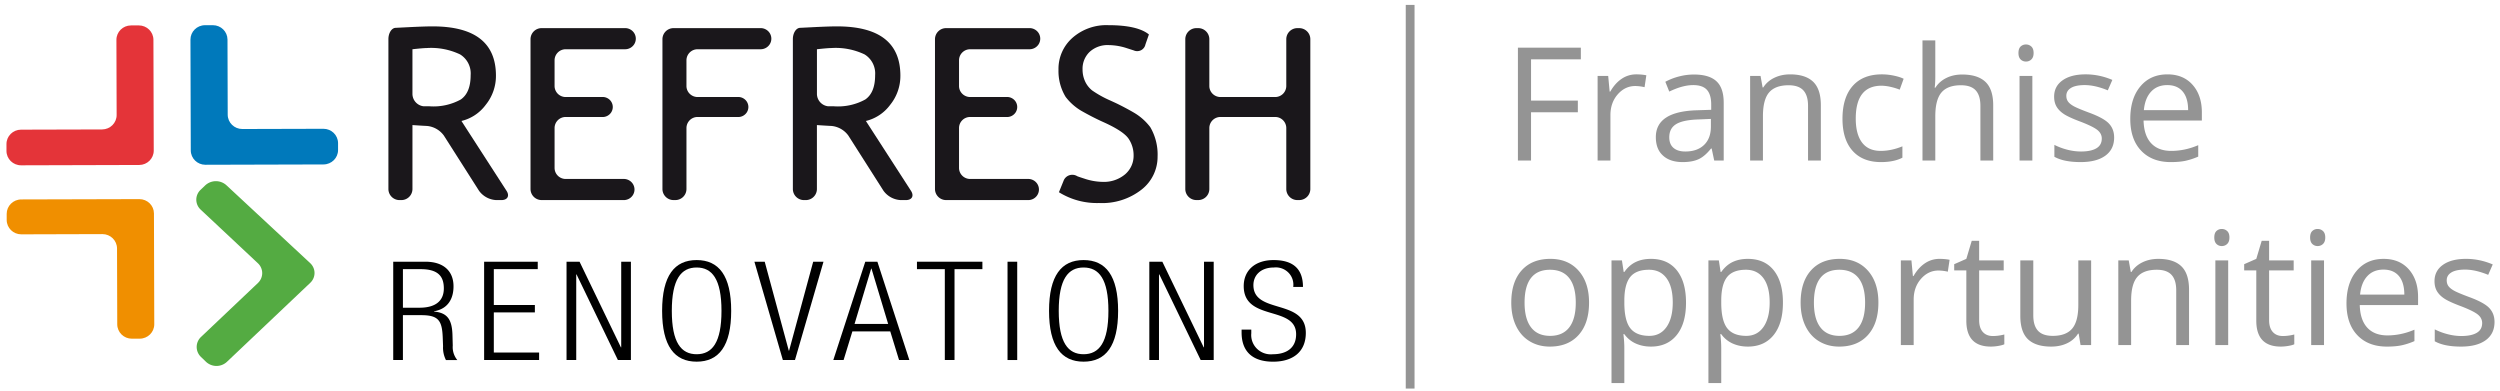 <svg xmlns="http://www.w3.org/2000/svg" width="313" height="49" viewBox="0 0 313 49">
    <g fill="none" fill-rule="evenodd">
        <path fill="#E43439" d="M16.394 3.184c-1.006.004-1.819.81-1.818 1.8l.027 9.42c0 .991-.812 1.796-1.817 1.802l-10.16.028c-1.005.005-1.817.81-1.816 1.8v.873c.006.99.822 1.79 1.828 1.79l14.793-.042c1.005-.006 1.817-.81 1.817-1.801l-.04-13.883c-.007-.99-.824-1.79-1.83-1.79l-.984.003z"/>
        <path fill="#0079BB" d="M26.653 3.154c1.005 0 1.821.8 1.829 1.79l.027 9.418c.006.99.822 1.79 1.827 1.79l10.16-.028c1.006 0 1.822.8 1.829 1.79v.872c0 .99-.812 1.796-1.818 1.802l-14.793.041c-1.005 0-1.822-.8-1.828-1.79l-.04-13.881c0-.991.811-1.797 1.817-1.803l.99-.001z"/>
        <path fill="#F08F00" d="M16.508 42.404c-1.005 0-1.821-.8-1.828-1.79l-.028-9.515c-.007-.99-.822-1.789-1.827-1.79l-10.16.03c-1.005 0-1.821-.8-1.827-1.79v-.776c0-.991.811-1.796 1.817-1.803l14.793-.04c1.005 0 1.821.8 1.827 1.79l.04 13.88c0 .991-.811 1.796-1.817 1.802l-.99.002z"/>
        <path fill="#54AB42" d="M25.158 44.685a1.726 1.726 0 0 1-.533-1.253c.002-.471.198-.922.544-1.248l7.12-6.75c.346-.324.54-.774.54-1.243-.002-.47-.2-.919-.548-1.24l-7.157-6.707a1.695 1.695 0 0 1-.547-1.24c-.002-.47.194-.92.54-1.243l.586-.56a1.96 1.96 0 0 1 2.64-.013l10.485 9.748c.349.32.548.767.55 1.236.002.47-.193.92-.539 1.242l-10.435 9.893a1.914 1.914 0 0 1-2.614-.011l-.632-.61z"/>
        <g fill="#000">
            <path fill-rule="nonzero" d="M49.233 32.767h4.04c2.256 0 3.507 1.171 3.507 3.086 0 1.482-.644 2.81-2.446 3.123v.034c1.688.138 2.257 1.017 2.314 2.913l.037 1.345c-.052.653.152 1.3.57 1.81h-1.423a3.43 3.43 0 0 1-.361-1.725l-.038-1.033c-.076-2.173-.512-2.862-2.693-2.862h-2.295v5.617h-1.213V32.767zm1.213 5.758h2.087c1.915 0 3.035-.793 3.035-2.414 0-1.5-.702-2.413-2.902-2.413h-2.22v4.827z"/>
            <path d="M60.612 32.767h6.714v.931h-5.5v4.485h5.14v.925h-5.14v5.033h5.671v.934h-6.884zM70.93 32.767h1.63l5.178 10.722h.038V32.767h1.214v12.308H77.36l-5.178-10.722h-.037v10.722H70.93z"/>
            <path fill-rule="nonzero" d="M87.22 32.56c2.77 0 4.325 1.948 4.325 6.36 0 4.413-1.555 6.361-4.324 6.361-2.77 0-4.324-1.948-4.324-6.36 0-4.414 1.555-6.361 4.324-6.361zm0 11.79c1.936 0 3.11-1.448 3.11-5.43 0-3.982-1.175-5.428-3.11-5.428-1.934 0-3.109 1.448-3.109 5.428s1.175 5.43 3.11 5.43z"/>
            <path d="M94.452 32.767h1.29L98.756 43.9h.039l3.016-11.133h1.29L99.53 45.075h-1.517z"/>
            <path fill-rule="nonzero" d="M108.333 32.767h1.516l4.002 12.308h-1.29l-1.101-3.585h-4.742l-1.1 3.585h-1.287l4.002-12.308zm2.864 7.791l-2.086-6.929h-.04l-2.082 6.93h4.208z"/>
            <path d="M118.291 33.698h-3.488v-.931h8.193v.931h-3.49v11.373h-1.215zM126.143 32.767h1.213v12.308h-1.213z"/>
            <path fill-rule="nonzero" d="M135.664 32.56c2.77 0 4.324 1.948 4.324 6.36 0 4.413-1.555 6.361-4.324 6.361-2.77 0-4.324-1.948-4.324-6.36 0-4.414 1.555-6.361 4.324-6.361zm0 11.79c1.934 0 3.11-1.448 3.11-5.43 0-3.982-1.177-5.428-3.11-5.428-1.933 0-3.11 1.448-3.11 5.428s1.173 5.43 3.11 5.43z"/>
            <path d="M143.895 32.767h1.63l5.179 10.722h.038V32.767h1.214v12.308h-1.63l-5.18-10.722h-.04v10.722h-1.21zM161.913 35.922a2.143 2.143 0 0 0-.612-1.8 2.214 2.214 0 0 0-1.815-.63c-1.65 0-2.56.982-2.56 2.205 0 3.672 6.562 1.655 6.562 5.982 0 2.378-1.63 3.604-4.096 3.604-2.54 0-3.945-1.24-3.945-3.654v-.364h1.214v.465c-.067.72.196 1.43.718 1.938a2.47 2.47 0 0 0 1.975.683c1.707 0 2.92-.777 2.92-2.5 0-3.654-6.561-1.568-6.561-6.033 0-1.93 1.382-3.257 3.739-3.257 2.52 0 3.679 1.172 3.679 3.364l-1.218-.003z"/>
        </g>
        <g fill="#1A171B">
            <path fill-rule="nonzero" d="M62.112 25.05a2.828 2.828 0 0 1-2.138-1.166l-4.402-6.912a2.941 2.941 0 0 0-2.137-1.205s-.34-.01-1.796-.107v8.015a1.39 1.39 0 0 1-1.396 1.376h-.217a1.39 1.39 0 0 1-1.397-1.376V4.898c0-.757.401-1.393.895-1.413l1.45-.073c1.45-.074 2.506-.11 3.17-.11 5.299 0 7.948 2.057 7.948 6.172a5.75 5.75 0 0 1-1.28 3.652 5.324 5.324 0 0 1-3.04 2.02l5.646 8.745c.413.64.122 1.16-.65 1.16l-.656-.001zM51.638 6.166v5.619a1.574 1.574 0 0 0 1.39 1.521h.718a7.093 7.093 0 0 0 3.945-.85c.822-.57 1.234-1.584 1.234-3.044A2.796 2.796 0 0 0 57.6 6.81a8.442 8.442 0 0 0-4.185-.794c-.301.003-.893.052-1.777.15z"/>
            <path d="M70.828 6.166a1.39 1.39 0 0 0-1.396 1.377v3.228a1.39 1.39 0 0 0 1.396 1.377h4.494c.483-.047.95.18 1.206.586.256.406.256.92 0 1.325a1.28 1.28 0 0 1-1.206.587H70.83a1.39 1.39 0 0 0-1.397 1.376v5.008a1.39 1.39 0 0 0 1.397 1.376h7.201c.495-.024.963.222 1.218.641.255.419.255.942 0 1.36a1.348 1.348 0 0 1-1.218.642H67.817a1.39 1.39 0 0 1-1.396-1.376V4.898a1.39 1.39 0 0 1 1.396-1.376h10.378c.495-.025.963.222 1.218.64.255.42.255.943 0 1.361a1.348 1.348 0 0 1-1.218.642l-7.367.001zM87.341 6.166a1.391 1.391 0 0 0-1.397 1.377v3.228c.002.76.626 1.374 1.397 1.377H92.3c.483-.047.95.18 1.206.586.256.406.256.92 0 1.325a1.28 1.28 0 0 1-1.206.587h-4.958a1.39 1.39 0 0 0-1.397 1.376v7.65a1.39 1.39 0 0 1-1.397 1.377h-.217a1.39 1.39 0 0 1-1.393-1.376V4.898a1.391 1.391 0 0 1 1.397-1.376h10.83c.494-.025.963.222 1.217.64.255.42.255.943 0 1.361a1.348 1.348 0 0 1-1.217.642l-7.823.001z"/>
            <path fill-rule="nonzero" d="M112.751 25.05a2.827 2.827 0 0 1-2.138-1.166l-4.402-6.912a2.936 2.936 0 0 0-2.138-1.205s-.34-.01-1.796-.107v8.015a1.39 1.39 0 0 1-1.396 1.376h-.218a1.39 1.39 0 0 1-1.396-1.376V4.898c0-.757.4-1.393.894-1.413l1.449-.073c1.45-.074 2.507-.11 3.17-.11 5.298 0 7.948 2.057 7.948 6.172a5.754 5.754 0 0 1-1.279 3.652 5.328 5.328 0 0 1-3.04 2.02l5.646 8.745c.414.64.123 1.16-.65 1.16l-.654-.001zm-10.47-18.884v5.619a1.575 1.575 0 0 0 1.39 1.521h.718a7.09 7.09 0 0 0 3.943-.85c.822-.57 1.234-1.584 1.234-3.044a2.796 2.796 0 0 0-1.324-2.602 8.439 8.439 0 0 0-4.186-.794c-.302.003-.894.052-1.776.15z"/>
            <path d="M121.466 6.166a1.391 1.391 0 0 0-1.396 1.377v3.228c.002.759.626 1.374 1.396 1.377h4.492c.482-.047.95.18 1.206.586.256.406.256.92 0 1.325a1.28 1.28 0 0 1-1.206.587h-4.492a1.39 1.39 0 0 0-1.396 1.376v5.008a1.39 1.39 0 0 0 1.396 1.376h7.201c.495-.024.963.222 1.218.641.255.419.255.942 0 1.36a1.348 1.348 0 0 1-1.218.642h-10.21a1.39 1.39 0 0 1-1.397-1.376V4.898a1.39 1.39 0 0 1 1.396-1.376h10.375c.495-.025.963.222 1.218.64.254.42.254.943 0 1.361a1.348 1.348 0 0 1-1.218.642l-7.365.001zM132.578 24.066l.58-1.426c.12-.328.384-.584.72-.696a1.176 1.176 0 0 1 1 .12s.06.036.9.306a7.465 7.465 0 0 0 2.249.4 4.13 4.13 0 0 0 2.83-.94 3.05 3.05 0 0 0 1.07-2.396 3.687 3.687 0 0 0-.596-2.02c-.396-.622-1.391-1.3-2.988-2.036l-.508-.231a33.35 33.35 0 0 1-2.468-1.281 6.794 6.794 0 0 1-1.95-1.736 6.205 6.205 0 0 1-.894-3.394 5.17 5.17 0 0 1 1.746-3.997 6.413 6.413 0 0 1 4.485-1.588c2.439 0 4.135.388 5.089 1.162l-.436 1.253c-.06.311-.263.577-.548.723a1.062 1.062 0 0 1-.915.022l-.823-.265a7.535 7.535 0 0 0-2.288-.4c-.889-.05-1.76.258-2.415.853a2.91 2.91 0 0 0-.881 2.189 3.506 3.506 0 0 0 .316 1.499c.201.439.502.826.88 1.132.725.502 1.5.931 2.312 1.281l.543.25c.695.321 1.8.907 2.457 1.3a6.92 6.92 0 0 1 1.974 1.778 6.788 6.788 0 0 1 .911 3.684 5.205 5.205 0 0 1-1.994 4.116 7.987 7.987 0 0 1-5.336 1.69 8.993 8.993 0 0 1-5.022-1.352zM162.44 25.05a1.39 1.39 0 0 1-1.397-1.375v-7.653a1.39 1.39 0 0 0-1.397-1.376h-6.84a1.391 1.391 0 0 0-1.397 1.376v7.65a1.39 1.39 0 0 1-1.396 1.377h-.217a1.391 1.391 0 0 1-1.397-1.376V4.898a1.391 1.391 0 0 1 1.397-1.376h.217a1.39 1.39 0 0 1 1.396 1.376v5.873c.002.76.627 1.374 1.397 1.377h6.84a1.391 1.391 0 0 0 1.397-1.377V4.898a1.391 1.391 0 0 1 1.397-1.376h.217c.77.002 1.393.617 1.396 1.376v18.775a1.39 1.39 0 0 1-1.396 1.376l-.217.002z"/>
        </g>
        <path fill="#949494" fill-rule="nonzero" d="M191.687 20.1h-1.644V5.965h7.88v1.46h-6.236v5.173h5.859v1.46h-5.86V20.1zm13.168-10.79c.47 0 .892.04 1.266.117l-.222 1.488a5.467 5.467 0 0 0-1.16-.145c-.858 0-1.59.348-2.2 1.045-.609.696-.914 1.563-.914 2.6V20.1h-1.604V9.504h1.324l.184 1.963h.077c.393-.69.867-1.222 1.421-1.596a3.2 3.2 0 0 1 1.828-.56zm9.764 10.79l-.319-1.508h-.077c-.529.664-1.056 1.113-1.58 1.348-.526.236-1.182.353-1.968.353-1.05 0-1.874-.27-2.47-.812-.597-.541-.895-1.311-.895-2.31 0-2.14 1.711-3.262 5.134-3.365l1.798-.058v-.657c0-.832-.179-1.446-.536-1.842-.358-.396-.93-.595-1.716-.595-.883 0-1.882.271-2.998.813l-.493-1.228a7.541 7.541 0 0 1 1.716-.667 7.432 7.432 0 0 1 1.871-.242c1.264 0 2.2.28 2.809.841.609.56.913 1.46.913 2.697V20.1h-1.189zm-3.625-1.131c.999 0 1.783-.274 2.354-.822.57-.548.856-1.315.856-2.3v-.958l-1.605.068c-1.277.045-2.197.243-2.76.594-.565.351-.847.898-.847 1.639 0 .58.176 1.022.527 1.324.352.303.843.455 1.475.455zm15.372 1.131v-6.855c0-.863-.197-1.508-.59-1.933-.393-.426-1.009-.638-1.847-.638-1.108 0-1.92.3-2.436.899-.515.6-.773 1.589-.773 2.968V20.1h-1.605V9.504h1.305l.261 1.45h.077c.33-.522.79-.926 1.383-1.213.593-.287 1.254-.43 1.982-.43 1.276 0 2.236.307 2.88.923.645.615.968 1.6.968 2.953V20.1h-1.605zm9.136.193c-1.534 0-2.721-.472-3.563-1.416-.84-.944-1.261-2.28-1.261-4.007 0-1.773.427-3.142 1.28-4.11.855-.966 2.071-1.45 3.65-1.45.51 0 1.019.055 1.528.165.51.11.909.238 1.199.387l-.493 1.363a7.546 7.546 0 0 0-1.16-.353 5.18 5.18 0 0 0-1.112-.14c-2.153 0-3.23 1.373-3.23 4.118 0 1.302.263 2.301.789 2.997.525.696 1.303 1.045 2.334 1.045.883 0 1.789-.19 2.717-.57v1.42c-.709.368-1.602.551-2.678.551zm12.443-.193v-6.855c0-.863-.197-1.508-.59-1.933-.393-.426-1.009-.638-1.847-.638-1.115 0-1.928.303-2.44.909-.513.605-.77 1.598-.77 2.977v5.54h-1.604V5.057h1.605V9.61c0 .548-.026 1.002-.078 1.363h.097c.316-.509.765-.91 1.349-1.203.583-.293 1.248-.44 1.996-.44 1.296 0 2.267.308 2.915.923.648.616.972 1.594.972 2.934V20.1h-1.605zm6.506 0h-1.605V9.504h1.605V20.1zm-1.74-13.467c0-.368.09-.637.27-.808a.946.946 0 0 1 .677-.256c.258 0 .48.087.668.261.187.174.28.442.28.803 0 .36-.093.63-.28.807a.936.936 0 0 1-.668.266.927.927 0 0 1-.676-.266c-.18-.177-.271-.447-.271-.807zm11.979 10.576c0 .986-.368 1.747-1.103 2.282-.734.535-1.766.802-3.093.802-1.405 0-2.501-.222-3.287-.667v-1.489a7.95 7.95 0 0 0 1.638.61 6.843 6.843 0 0 0 1.687.222c.838 0 1.483-.134 1.934-.401.451-.268.677-.676.677-1.223 0-.413-.18-.766-.537-1.059-.358-.293-1.055-.64-2.093-1.04-.986-.367-1.687-.687-2.103-.961-.415-.274-.725-.585-.928-.933-.203-.348-.304-.764-.304-1.247 0-.864.35-1.546 1.053-2.045.703-.5 1.667-.75 2.891-.75 1.141 0 2.256.233 3.345.697l-.57 1.305c-1.064-.438-2.027-.658-2.89-.658-.761 0-1.335.12-1.722.358-.386.239-.58.567-.58.986 0 .284.073.526.218.725.145.2.378.39.7.57.323.181.942.442 1.857.784 1.257.457 2.106.918 2.547 1.382.442.464.663 1.048.663 1.75zm7.086 3.084c-1.566 0-2.802-.477-3.707-1.43-.906-.954-1.359-2.279-1.359-3.974 0-1.708.42-3.065 1.262-4.07.841-1.006 1.97-1.508 3.389-1.508 1.327 0 2.378.436 3.151 1.31.774.873 1.16 2.025 1.16 3.456v1.015h-7.299c.032 1.244.347 2.188.943 2.833.596.644 1.435.967 2.518.967 1.141 0 2.269-.239 3.384-.716v1.43a8.493 8.493 0 0 1-1.61.528c-.506.106-1.116.16-1.832.16zm-.435-9.639c-.85 0-1.529.278-2.035.832-.506.554-.804 1.321-.894 2.3h5.54c0-1.011-.226-1.786-.677-2.324-.451-.539-1.096-.808-1.934-.808zm-72.394 27.238c0 1.728-.435 3.076-1.305 4.046-.87.97-2.072 1.455-3.606 1.455-.947 0-1.788-.222-2.523-.667-.735-.444-1.302-1.083-1.702-1.914-.4-.831-.6-1.805-.6-2.92 0-1.727.433-3.073 1.296-4.036.864-.964 2.063-1.445 3.597-1.445 1.482 0 2.66.493 3.533 1.479.874.986 1.31 2.32 1.31 4.002zm-8.072 0c0 1.354.27 2.385.812 3.094.541.709 1.337 1.064 2.388 1.064 1.05 0 1.848-.353 2.393-1.06.544-.705.817-1.738.817-3.098 0-1.347-.273-2.37-.817-3.07-.545-.699-1.349-1.048-2.413-1.048-1.05 0-1.843.345-2.378 1.034-.535.69-.802 1.718-.802 3.084zm15.817 5.501c-.69 0-1.32-.127-1.89-.382a3.555 3.555 0 0 1-1.436-1.174h-.116c.077.619.116 1.205.116 1.76v4.36h-1.605V32.604h1.305l.222 1.45h.078c.412-.58.892-.999 1.44-1.257.548-.258 1.177-.386 1.886-.386 1.405 0 2.489.48 3.253 1.44.764.96 1.145 2.307 1.145 4.041 0 1.74-.388 3.092-1.165 4.056-.776.964-1.854 1.445-3.233 1.445zm-.233-9.62c-1.082 0-1.865.3-2.349.9-.483.6-.731 1.553-.744 2.862v.357c0 1.49.248 2.554.744 3.196.496.64 1.292.962 2.388.962.915 0 1.632-.371 2.151-1.112.52-.742.779-1.763.779-3.065 0-1.321-.26-2.335-.779-3.04-.519-.706-1.249-1.06-2.19-1.06zm12.366 9.62c-.69 0-1.32-.127-1.89-.382a3.555 3.555 0 0 1-1.436-1.174h-.116c.077.619.116 1.205.116 1.76v4.36h-1.605V32.604h1.305l.223 1.45h.077c.413-.58.893-.999 1.44-1.257.548-.258 1.177-.386 1.886-.386 1.405 0 2.49.48 3.253 1.44.764.96 1.146 2.307 1.146 4.041 0 1.74-.389 3.092-1.165 4.056-.777.964-1.855 1.445-3.234 1.445zm-.232-9.62c-1.083 0-1.866.3-2.35.9-.483.6-.731 1.553-.744 2.862v.357c0 1.49.248 2.554.744 3.196.497.64 1.293.962 2.388.962.916 0 1.633-.371 2.152-1.112.518-.742.778-1.763.778-3.065 0-1.321-.26-2.335-.778-3.04-.52-.706-1.25-1.06-2.19-1.06zm16.58 4.12c0 1.727-.435 3.075-1.305 4.045-.87.97-2.072 1.455-3.606 1.455-.947 0-1.789-.222-2.523-.667-.735-.444-1.302-1.083-1.702-1.914-.4-.831-.6-1.805-.6-2.92 0-1.727.433-3.073 1.296-4.036.864-.964 2.063-1.445 3.597-1.445 1.482 0 2.66.493 3.533 1.479.874.986 1.31 2.32 1.31 4.002zm-8.072 0c0 1.353.27 2.384.812 3.093.541.709 1.337 1.064 2.388 1.064 1.05 0 1.848-.353 2.393-1.06.544-.705.816-1.738.816-3.098 0-1.347-.272-2.37-.816-3.07-.545-.699-1.35-1.048-2.413-1.048-1.05 0-1.843.345-2.378 1.034-.535.69-.802 1.718-.802 3.084zm15.72-5.482c.47 0 .892.038 1.266.116l-.222 1.488a5.467 5.467 0 0 0-1.16-.145c-.858 0-1.59.348-2.2 1.045-.609.696-.913 1.563-.913 2.6V43.2h-1.605V32.604h1.324l.184 1.963h.077c.393-.69.867-1.222 1.421-1.596a3.2 3.2 0 0 1 1.828-.56zm6.67 9.658c.284 0 .558-.021.822-.063a5.32 5.32 0 0 0 .629-.13v1.227c-.174.084-.43.153-.769.208a5.772 5.772 0 0 1-.913.082c-2.05 0-3.075-1.08-3.075-3.238V33.85h-1.518v-.773l1.518-.667.677-2.263h.928v2.456h3.074v1.247h-3.074v6.236c0 .638.152 1.128.454 1.47.303.341.72.512 1.248.512zm5.076-9.465v6.874c0 .864.197 1.508.59 1.933.393.426 1.009.639 1.847.639 1.108 0 1.919-.303 2.431-.91.513-.605.769-1.594.769-2.967v-5.57h1.605V43.2h-1.325l-.232-1.421h-.087a3.199 3.199 0 0 1-1.368 1.199c-.583.277-1.249.415-1.996.415-1.29 0-2.255-.306-2.896-.918-.641-.612-.962-1.592-.962-2.94v-6.931h1.624zM272.463 43.2v-6.855c0-.863-.197-1.508-.59-1.933-.393-.426-1.009-.638-1.847-.638-1.108 0-1.92.3-2.436.899-.516.6-.773 1.589-.773 2.968V43.2h-1.605V32.604h1.305l.26 1.45h.078c.329-.522.79-.926 1.383-1.213.593-.287 1.253-.43 1.982-.43 1.276 0 2.236.307 2.88.923.645.615.968 1.6.968 2.953V43.2h-1.605zm6.506 0h-1.605V32.604h1.605V43.2zm-1.74-13.467c0-.368.09-.637.27-.808a.946.946 0 0 1 .677-.256c.258 0 .48.087.668.261.186.174.28.442.28.803 0 .36-.094.63-.28.807a.936.936 0 0 1-.668.266.927.927 0 0 1-.676-.266c-.18-.177-.271-.447-.271-.807zm8.566 12.336c.283 0 .557-.021.822-.063a5.32 5.32 0 0 0 .628-.13v1.227c-.174.084-.43.153-.769.208a5.772 5.772 0 0 1-.913.082c-2.05 0-3.075-1.08-3.075-3.238V33.85h-1.517v-.773l1.517-.667.677-2.263h.928v2.456h3.075v1.247h-3.075v6.236c0 .638.152 1.128.455 1.47.303.341.718.512 1.247.512zm5.172 1.131h-1.605V32.604h1.605V43.2zm-1.74-13.467c0-.368.09-.637.27-.808a.946.946 0 0 1 .677-.256c.258 0 .48.087.668.261.186.174.28.442.28.803 0 .36-.094.63-.28.807a.936.936 0 0 1-.668.266.927.927 0 0 1-.676-.266c-.18-.177-.271-.447-.271-.807zm9.62 13.66c-1.567 0-2.803-.477-3.708-1.43-.906-.954-1.358-2.279-1.358-3.974 0-1.708.42-3.065 1.261-4.07.841-1.006 1.97-1.508 3.389-1.508 1.328 0 2.378.436 3.152 1.31.773.873 1.16 2.025 1.16 3.456v1.015h-7.3c.033 1.244.347 2.188.943 2.833.596.644 1.436.967 2.519.967 1.14 0 2.268-.239 3.383-.716v1.43a8.493 8.493 0 0 1-1.61.528c-.505.106-1.116.16-1.831.16zm-.435-9.639c-.851 0-1.53.278-2.036.832-.506.554-.804 1.321-.894 2.3h5.54c0-1.011-.226-1.786-.677-2.324-.451-.539-1.096-.808-1.933-.808zm13.902 6.555c0 .986-.367 1.747-1.102 2.282-.735.535-1.766.802-3.094.802-1.405 0-2.5-.222-3.287-.667v-1.489a7.95 7.95 0 0 0 1.639.61 6.843 6.843 0 0 0 1.687.222c.838 0 1.482-.134 1.933-.401.452-.268.677-.676.677-1.223 0-.413-.179-.766-.536-1.059-.358-.293-1.056-.64-2.094-1.04-.986-.367-1.687-.687-2.102-.961-.416-.274-.725-.585-.928-.933-.203-.348-.305-.764-.305-1.247 0-.864.351-1.546 1.054-2.045.702-.5 1.666-.75 2.89-.75 1.141 0 2.256.233 3.346.697l-.57 1.305c-1.064-.438-2.028-.658-2.891-.658-.761 0-1.335.12-1.721.358-.387.239-.58.567-.58.986 0 .284.072.526.217.725.145.2.379.39.701.57.322.181.941.442 1.856.784 1.257.457 2.106.918 2.548 1.382.441.464.662 1.048.662 1.75z"/>
        <path stroke="#949494" stroke-linecap="square" stroke-width="1.1" d="M176.55 1.165v46.933"/>
    </g>
</svg>
